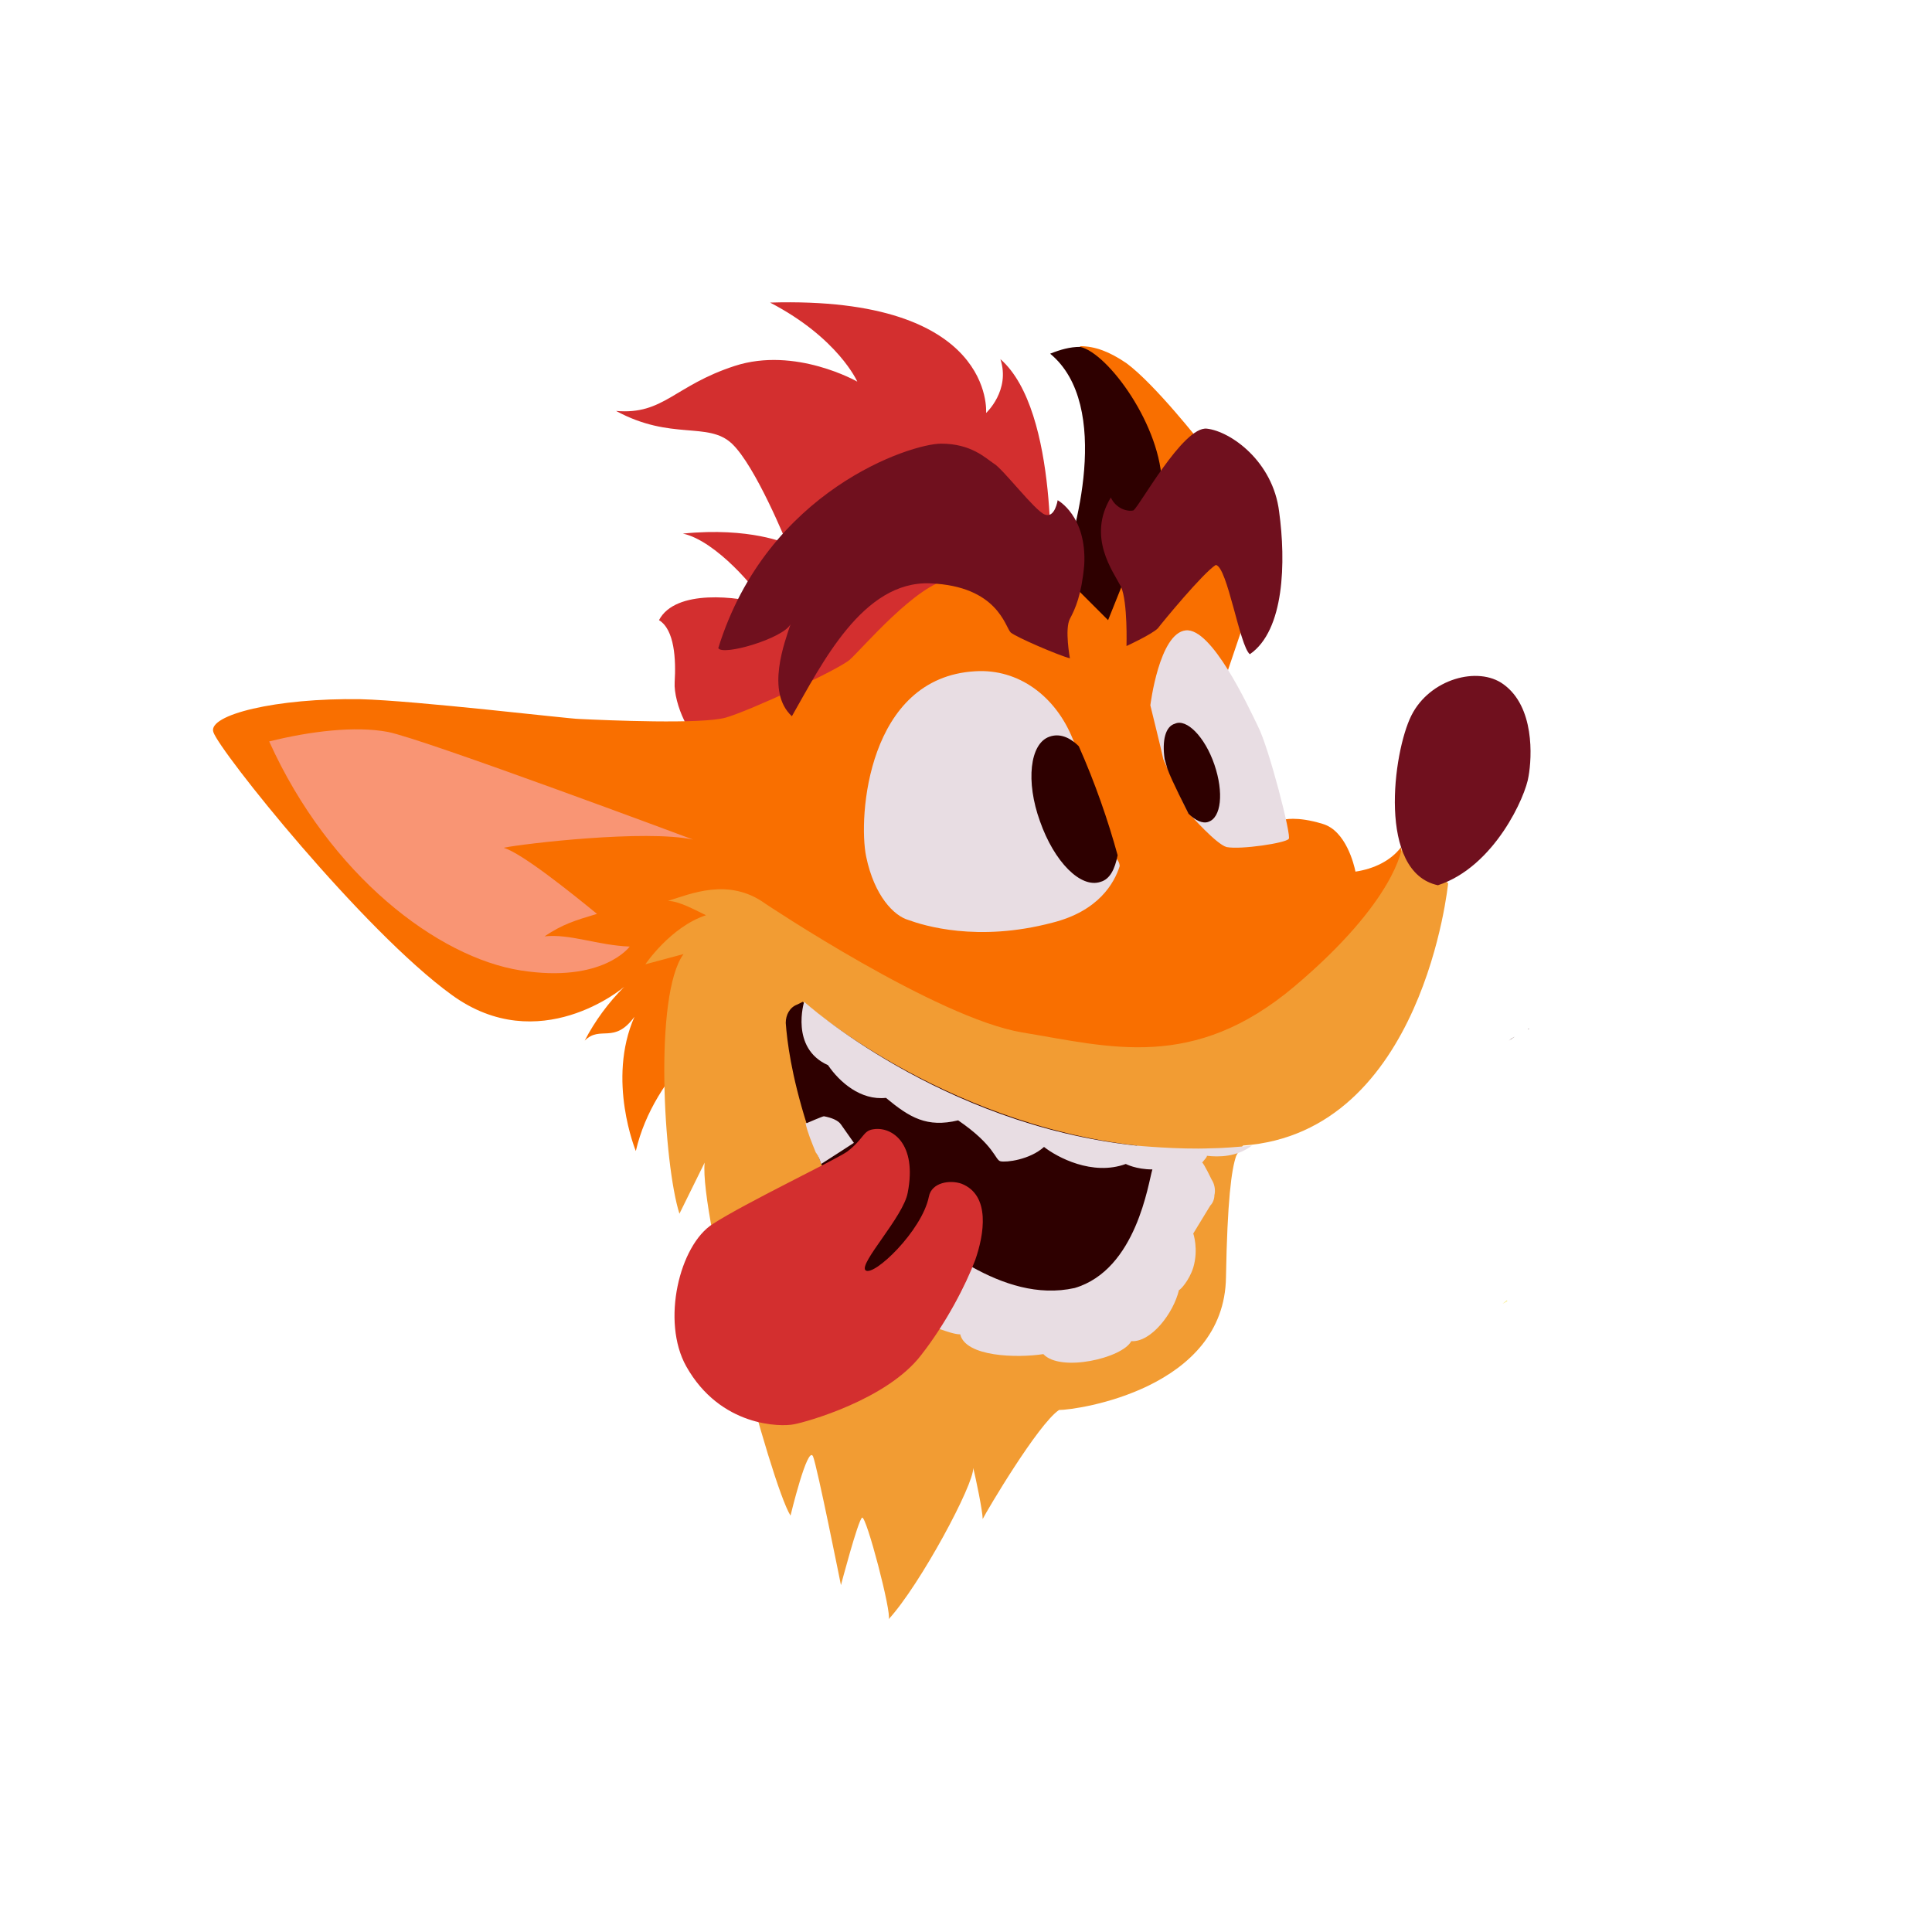 <?xml version="1.0" encoding="utf-8"?>
<!-- Generator: Adobe Illustrator 26.0.1, SVG Export Plug-In . SVG Version: 6.00 Build 0)  -->
<svg version="1.1" id="Layer_1" xmlns="http://www.w3.org/2000/svg" xmlns:xlink="http://www.w3.org/1999/xlink" x="0px" y="0px"
	 viewBox="0 0 283.5 283.5" style="enable-background:new 0 0 283.5 283.5;" xml:space="preserve">
<style type="text/css">
	.st0{fill:#D32F2F;}
	.st1{fill:#F96F00;}
	.st2{fill:#F29C33;}
	.st3{fill:#2E0000;}
	.st4{fill:#C49C9F;}
	.st5{fill:#F99574;}
	.st6{fill:#E8DDE3;}
	.st7{fill:#70101E;}
	.st8{fill:#350707;}
	.st9{fill:#320707;}
	.st10{fill:#2F0707;}
	.st11{fill:#2C0606;}
	.st12{fill:#260505;}
	.st13{fill:#3C0808;}
	.st14{fill:#4B0B0B;}
	.st15{fill:#420909;}
	.st16{fill:#3F0909;}
	.st17{opacity:0.5;fill:#F7E335;enable-background:new    ;}
</style>
<path class="st0" d="M154.1,85.2c0,0,1.4-24.9-7.3-32.5c1.5,4.6-2.1,7.9-2.1,7.9s1.4-17.2-31.7-16.2c10,5.2,12.8,11.6,12.8,11.6
	s-9.1-5.2-18-2.3c-8.9,2.9-10.4,7.2-17.4,6.6c8.1,4.4,13.5,1.5,17,4.8c3.5,3.3,8.1,14.7,8.1,14.7s-5.4-2.5-15.3-1.5
	c4.8,1,11,8.3,12,10.4c-3.9-1.2-13.1-2.3-15.5,2.3c2.3,1.4,2.5,5.8,2.3,9.1c-0.2,3.1,2.5,9.1,4.3,8.3L154.1,85.2z"/>
<path class="st1" d="M198.9,127.9c-0.2-1-1.4-6-4.8-7c-3.9-1.2-5.8-0.6-5.8-0.6L180,98.9l2.1-6.2l-5.8-27.6c0,0-6.8-8.7-11-11.8
	c-2.5-1.7-4.6-2.5-6.8-2.5l0,0l3.5,34.4L139.4,85c-4.8,0.6-12.9,10.2-14.7,11.8c-1.7,1.5-14.7,7.5-18.2,8.5
	c-3.5,1-17.4,0.4-21.5,0.2c-1.4,0-24-2.7-32.1-2.9c-12.4-0.2-22.4,2.3-21.6,4.8c0.8,2.7,22,29.2,35,38.6c12.8,9.3,25.1-1,25.3-1.2
	c-2.3,2.3-4.3,5-5.8,7.9c2.3-2.3,4.3,0.6,7.3-3.5c-4.1,9.3,0.2,19.7,0.2,19.7c2.7-11.6,12.8-18.9,21.3-27.4l49.3,19.7l41.7-16.4
	v-20.5C204.1,126.3,201.6,127.5,198.9,127.9z"/>
<path class="st2" d="M205.7,124.4c0,0-0.8,7.7-15.7,20.3c-14.9,12.6-27.2,8.9-40,6.8c-12.6-2.1-37.7-18.9-37.7-18.9
	c-5.4-3.9-11-1.4-14.3-0.4c1.7,0,4.3,1.5,5.6,2.1c-5.2,1.7-8.9,7.2-8.9,7.2l5.6-1.5c-4.4,6-2.9,30.9-0.6,38.1l3.7-7.5
	c-0.8,7.5,9.7,47.2,12.6,51.8c0,0,2.5-10.4,3.3-8.7c0.6,1.4,4.1,18.9,4.1,18.9s2.5-9.5,3.1-9.9c0.6-0.4,4.4,14.1,3.9,14.9
	c4.6-5,12.6-19.9,12.4-22.2c0.4,1.5,1.4,6.4,1.4,7.5c0.6-1.2,8.1-13.9,11.2-16c2.7,0,24.3-3.1,24.5-19.5c0.2-11.2,0.8-15.8,1.5-17.8
	c0.4-0.8,0.8-1.2,1-1.5c26.5-1.9,30.1-38.5,30.1-38.5L205.7,124.4z"/>
<path class="st3" d="M166.8,168.1l7.2,7.2l-9.3,16.6l-41.4-3.9l-1.4-13.9l0,0c-1.5-3.3-2.5-6.4-3.5-9.1c-2.3-7.3-2.9-12.2-3.1-14.9
	c0-1.2,0.6-2.3,1.7-2.7l0.8-0.4C117.9,147,138,164.8,166.8,168.1z"/>
<path class="st4" d="M117.9,151.1L117.9,151.1C117.9,151.3,117.9,151.3,117.9,151.1z"/>
<path class="st5" d="M92.4,138.9c0,0-3.9,5.4-16,3.5s-28-13.9-36.9-33.6c6-1.5,12.6-2.3,17.4-1.4c5.2,1,44.8,15.8,44.8,15.8
	c-7-1.5-24.9,0.6-27.8,1.2c2.7,0.8,9.9,6.6,13.7,9.7c-3.3,1-5,1.5-7.7,3.3C83.7,137,87.6,138.7,92.4,138.9z"/>
<path class="st6" d="M164.3,127.1c-0.8,2.5-3.1,6.6-9.9,8.3c-11,2.9-18.9,0.4-21.1-0.4c-2.1-0.6-5-3.5-6.2-9.3
	c-1.2-5.8,0.2-26.3,16-27.2c6.4-0.4,11.8,3.7,14.3,9.9c2.3,5.4,4.6,12,6.2,17.4C164.1,126.2,164.3,126.7,164.3,127.1z M184.6,106.6
	c-1.5-3.1-6.8-14.5-10.6-14.1c-3.9,0.4-5.2,11-5.2,11s1.9,7.7,1.9,7.9c0,0,3.3,7.5,3.7,7.9c0.4,0.4,4.1,4.6,5.6,5
	c2.1,0.4,8.7-0.6,9.1-1.2C189.6,122.9,186.2,109.7,184.6,106.6z"/>
<path class="st3" d="M170.5,71.3L162.6,91l-7-7c2.1-5,7.7-24.5-1.5-32.1c1.5-0.6,2.9-1,4.4-1l0,0l0,0l0,0
	C162.6,51.8,170.5,62.6,170.5,71.3z"/>
<path class="st3" d="M158.3,109.5L158.3,109.5c-1.4-1.4-2.9-1.9-4.3-1.4c-2.9,1-3.5,6.6-1.4,12.4c2.1,6,6,9.9,8.9,8.9
	c1.4-0.4,2.1-1.9,2.5-3.9C162.6,120.4,160.7,114.9,158.3,109.5z M178.2,112.2c-1.4-4.1-4.1-6.8-5.8-6c-1.4,0.4-1.9,2.5-1.5,5.2
	l0.4,1.4c0.6,1.7,2.9,6.2,3.1,6.6c1,1,2.1,1.5,2.9,1.2C179.2,120,179.6,116.3,178.2,112.2z"/>
<path class="st7" d="M220.6,100.4c-3.7-2.7-10.8-0.8-13.5,4.6c-2.7,5.4-5,23,3.9,24.9c8.3-2.7,12.9-13.1,13.3-16
	C224.8,111.1,225.2,103.7,220.6,100.4z"/>
<path class="st7" d="M165.3,94.8c0,0,0.2-6.4-0.8-8.7c-1.2-2.3-5-7.3-1.5-13.1c0.8,1.7,2.5,2.1,3.3,1.9c0.8-0.4,7.3-12.4,10.8-12
	c3.5,0.4,9.7,4.8,10.6,12.2c1,7.3,0.8,17.4-4.3,20.9c-1.5-1.2-3.3-12.9-5-13.1c-1.9,1.2-7.9,8.5-8.5,9.3
	C169,93.1,165.3,94.8,165.3,94.8z M157,96.6c0,0-0.8-4.3,0-5.8s1.7-3.5,2.1-7.9c0.4-7.2-3.9-9.5-3.9-9.5s-0.4,2.7-1.9,2.1
	s-6.2-6.8-7.5-7.5c-1.2-0.8-3.3-2.9-7.7-2.9s-25.5,6.8-32.7,30c0.6,1.2,9.5-1.4,10.6-3.5c-0.8,2.5-3.7,9.9,0.2,13.5
	c4.4-7.7,10.4-19.9,20.3-19.5c9.9,0.4,11,6.4,11.8,7.2C149.1,93.5,155.4,96.2,157,96.6z"/>
<path class="st6" d="M123.4,165l1.9,2.7c-0.6,0.4-2.3,1.5-4.8,3.1c-0.2-0.6-0.4-1.2-0.8-1.7c-0.6-1.5-1.2-2.9-1.5-4.3h0.2
	c0,0,2.3-1,2.5-1C122,164,123,164.4,123.4,165z M177.1,169.6c1.7,0.2,4.4,0.2,6.6-1.5c-1.9,0.2-4.6,0.4-6,0.4
	c-4.8,0.2-11-0.4-11-0.4c-28.8-3.1-48.7-21.1-48.7-21.1s-2.1,6.8,3.5,9.3c1.7,2.5,4.8,5.2,8.5,4.8c3.5,2.9,6,4.4,10.6,3.3
	c5.4,3.7,5.4,5.8,6.2,6c0.8,0.2,4.3-0.2,6.4-2.1c1.9,1.5,7.1,4.3,12,2.5c0,0,1.5,0.8,3.9,0.8c-0.6,1.9-2.3,14.7-11.4,17.4
	c-5.4,1.2-10.6-0.6-15.1-3.1c-1,2.5-2.7,6-4.8,9.1c1.2,0.4,2.3,0.8,3.1,0.8c0.8,3.3,8.3,3.5,12.2,2.9c2.5,2.7,11.6,0.6,12.9-1.9
	c2.9,0.2,6.2-4.1,7-7.5c0.2,0,1.5-1.4,2.1-3.3c0.8-2.7,0-5,0-5l2.5-4.1c0.4-0.4,0.6-1,0.6-1.5c0.2-0.8,0-1.7-0.4-2.3
	c0,0-1.2-2.5-1.4-2.5C176.9,170,177.1,169.8,177.1,169.6z"/>
<path class="st0" d="M143.1,184.9c-1.4,3.7-4.3,9.3-7.9,13.9c-5,6.6-17,9.9-18.7,10.2c-1.9,0.4-10.8,0.4-15.8-8.5
	c-3.7-6.6-1-17.8,3.9-20.9c4.8-3.1,17.8-9.3,19.7-10.6c2.5-1.9,2.3-3.1,3.9-3.3c2.7-0.4,6.4,2.1,5,9.3c-0.6,3.5-7.2,10.4-6.2,11.4
	c1.2,1,8.3-5.8,9.3-10.8c0.4-2.1,3.1-2.5,4.8-1.9C145.4,175.4,144.4,181.2,143.1,184.9z"/>
<g id="Слой_1">
	<g>
		<g>
			<path class="st8" d="M219,193.4L219,193.4z"/>
			<path class="st9" d="M219,193.4"/>
			<polygon class="st9" points="219,193.4 219,193.4 219,193.4 			"/>
			<path class="st10" d="M219,193.4"/>
			<path class="st10" d="M219,193.4"/>
			<path class="st11" d="M219,193.4L219,193.4z"/>
			<path class="st11" d="M219,193.4"/>
			<path class="st12" d="M219,193.4"/>
			<path class="st13" d="M219.3,193.5"/>
		</g>
		<g>
			<path class="st14" d="M227.2,187.6l0,0.3L227.2,187.6z"/>
		</g>
		<g>
			<path class="st15" d="M215,158.6L215,158.6l-0.2,0.3L215,158.6z"/>
			<path class="st16" d="M215,158.6l0.1-0.1L215,158.6L215,158.6z"/>
			<path class="st8" d="M221.8,152.4l0.5-0.3l-0.9,0.6L221.8,152.4z"/>
			<path class="st9" d="M224.4,150.9l-0.2,0.1l0.1,0L224.4,150.9z"/>
		</g>
	</g>
	<path class="st17" d="M221.2,190.9l-0.1,0.1l-0.6,0.3c0.2-0.2,0.4-0.3,0.6-0.5L221.2,190.9z"/>
</g>
</svg>
